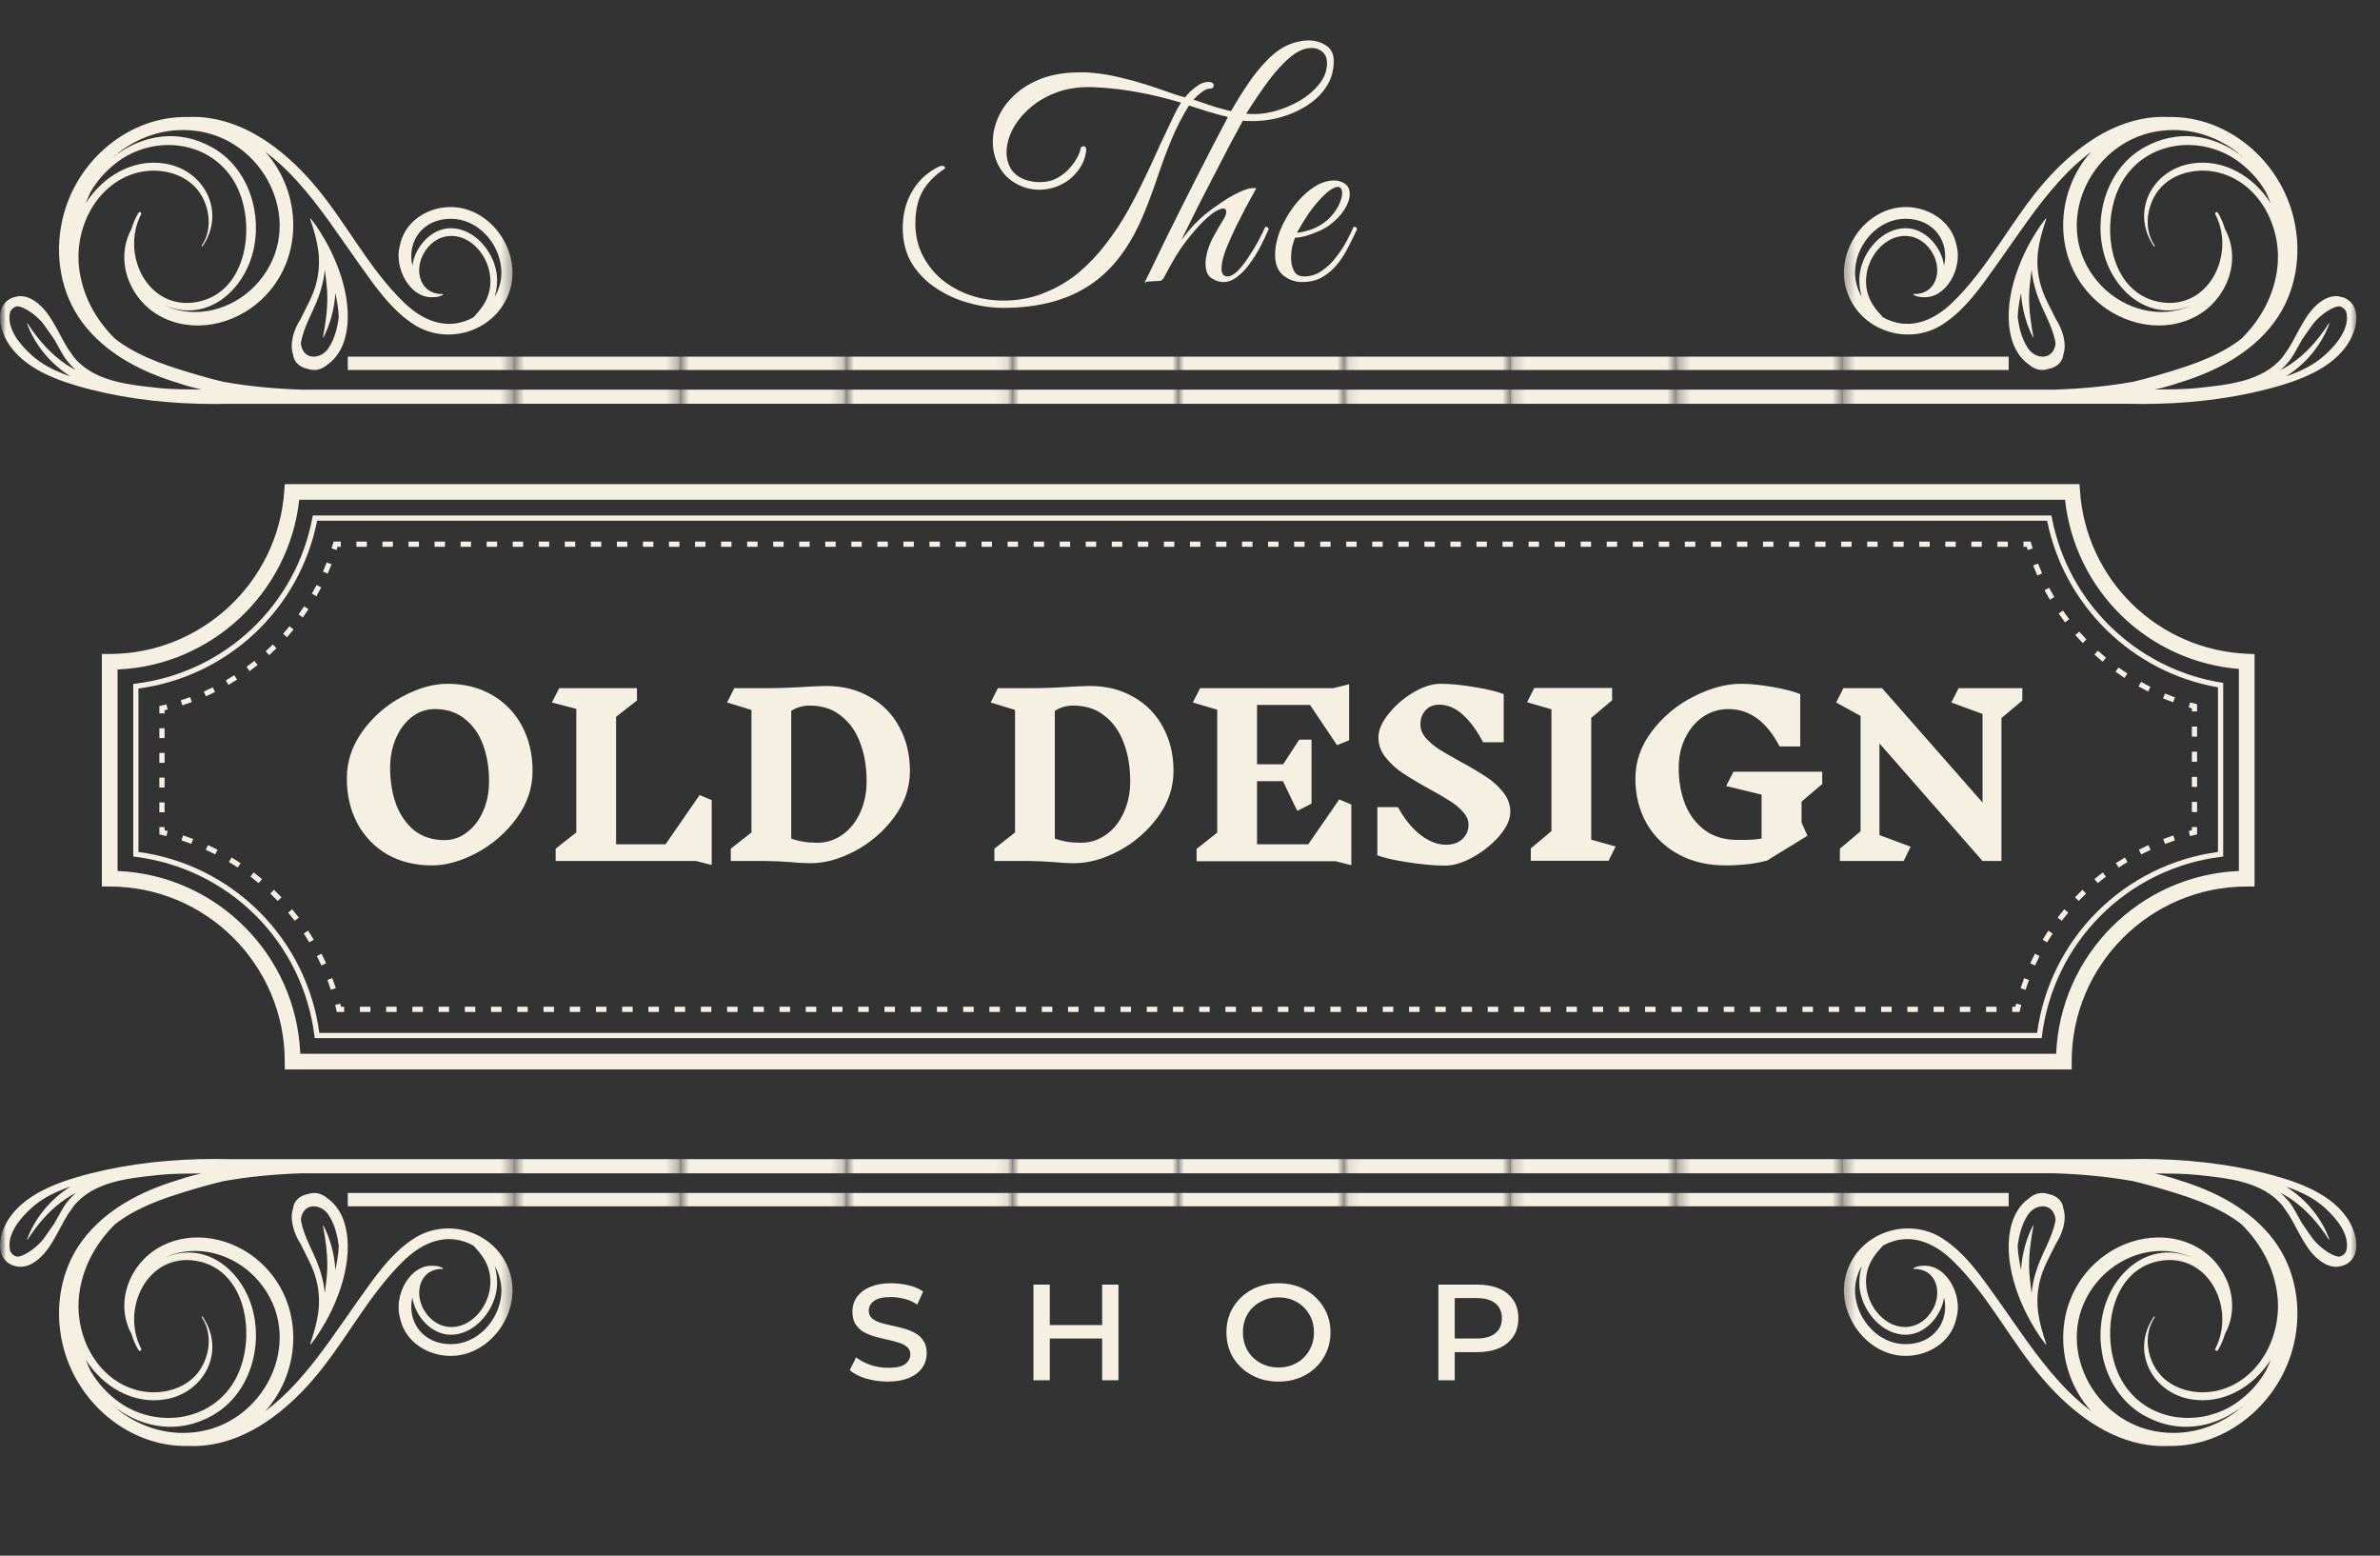 <svg xmlns="http://www.w3.org/2000/svg" width="202" height="132" viewBox="0 0 202 132" fill="none"><rect x="0" y="0" width="202" height="132" fill="#333333" stroke="none"/><mask id="mask0_2_9656" style="mask-type:luminance" maskUnits="userSpaceOnUse" x="0" y="0" width="202" height="132"><path d="M0 0H201.465V131.76H0V0Z" fill="white"></path></mask><g mask="url(#mask0_2_9656)"><mask id="mask1_2_9656" style="mask-type:luminance" maskUnits="userSpaceOnUse" x="0" y="94" width="44" height="64"><path d="M43.615 94.581H0V157.505H43.615V94.581Z" fill="#F6F0E3"></path></mask><g mask="url(#mask1_2_9656)"><path d="M26.338 114.037L26.358 113.992C26.351 113.987 26.345 113.979 26.348 113.969C26.957 112.162 27.331 110.614 26.872 108.696C26.598 107.548 26.011 106.583 25.519 105.557C24.939 104.663 24.559 103.46 24.879 102.522C24.935 101.874 25.487 101.434 26.136 101.313C26.784 101.096 27.36 101.293 27.823 101.705C28.52 102.18 29.008 102.986 29.248 103.806C30.133 106.826 28.707 110.675 26.944 113.288C26.854 113.437 26.754 113.579 26.644 113.714C26.556 113.835 26.467 113.954 26.379 114.069C26.359 114.093 26.327 114.062 26.338 114.037ZM27.624 110.827C27.617 110.823 27.612 110.817 27.606 110.812L27.601 110.891L27.624 110.827ZM27.511 109.243C27.536 109.405 27.556 109.571 27.571 109.739C27.651 108.974 27.779 108.214 27.781 107.437C27.789 106.263 27.625 105.149 27.411 104C27.408 103.979 27.436 103.965 27.447 103.985C28 105.038 28.394 106.414 28.465 107.769C28.605 107.104 28.725 106.412 28.752 105.724C28.63 104.784 28.407 103.867 27.872 103.065C27.269 102.159 25.852 102.003 25.566 103.289C25.551 103.357 25.541 103.426 25.535 103.495C25.688 104.505 26.302 105.739 26.572 106.316C27.008 107.246 27.351 108.222 27.511 109.243Z" fill="#F6F0E3"></path><path d="M38.27 115.049C36.542 115.056 34.758 114.111 34.118 112.407C34.044 112.208 33.985 112.004 33.942 111.796C33.41 109.916 34.796 107.245 36.801 107.404C37.055 107.399 37.321 107.456 37.591 107.598C37.626 107.616 37.611 107.672 37.573 107.671C35.676 107.62 35.123 109.62 35.953 111.098C36.921 112.82 38.859 113.081 40.29 111.778C41.325 110.837 41.85 109.302 41.53 107.916C41.315 106.977 40.78 106.332 40.18 105.688C40.062 105.623 39.942 105.564 39.82 105.509C37.79 104.61 35.854 105.449 34.326 106.913C31.206 109.904 29.271 113.988 26.42 117.229C24.14 119.819 21.145 122.134 17.674 122.612C17.101 122.691 16.522 122.716 15.944 122.688C11.028 122.804 6.443 119.062 5.292 113.962C4.615 110.961 5.146 107.737 6.988 105.261C8.958 102.613 12.014 101.058 15.091 100.13C15.752 99.903 16.427 99.714 17.11 99.565C15.882 99.581 14.648 99.57 13.44 99.7C10.96 99.967 7.979 100.228 6.274 102.311C6.104 102.56 5.93 102.806 5.754 103.052C4.865 104.491 4.216 106.351 2.769 107.188C2.298 107.461 1.772 107.565 1.333 107.432C1.041 107.382 0.771 107.248 0.555 107.046C-0.116 106.435 -0.088 105.437 0.171 104.629C1.041 101.912 4.009 100.628 6.471 99.902C9.757 98.932 13.299 98.454 16.847 98.359V98.356H16.947C17.795 98.336 18.641 98.335 19.484 98.356H43.614V99.554H25.637C23.397 99.629 21.164 99.827 18.954 100.223C18.334 100.37 17.717 100.53 17.102 100.709C14.678 101.416 12.089 102.175 10.017 103.684C10.012 103.687 10.007 103.691 10.002 103.695C9.911 103.761 9.825 103.83 9.738 103.899C8.1 105.53 6.95 107.623 6.703 110.008C6.353 113.394 8.235 117.05 11.623 117.954C13.286 118.398 15.303 118.05 16.541 116.77C17.769 115.5 18.156 113.256 17.121 111.774C17.087 111.727 17.165 111.681 17.198 111.729C19.19 114.643 17.354 118.185 14.025 118.734C11.275 119.188 8.723 117.65 7.275 115.367C7.403 115.698 7.544 116.025 7.698 116.345C8.326 117.413 9.178 118.331 10.195 119.038C13.342 121.201 17.893 120.633 19.903 117.17C21.81 113.883 21.123 107.828 16.746 107C12.586 106.212 10.206 110.998 11.976 114.43C12.053 114.579 11.839 114.703 11.754 114.559C11.497 114.127 11.297 113.665 11.158 113.182C9.715 110.534 10.987 107.246 13.527 105.829C16.325 104.268 19.827 105.022 22.131 107.138C25.863 110.567 25.637 116.292 22.507 119.749C23.476 119.014 24.373 118.189 25.187 117.286C27.18 115.102 28.777 112.609 30.494 110.205C31.816 108.353 33.206 106.316 35.141 105.079C38.041 103.225 42.161 104.529 43.261 107.94C44.323 111.24 41.688 115.034 38.27 115.049ZM6.443 101.221C6.172 101.355 5.909 101.506 5.657 101.672C4.28 102.584 3.237 103.801 2.335 105.187C2.323 105.204 2.292 105.194 2.299 105.172C2.889 103.464 4.28 101.72 5.977 100.692C5.831 100.74 5.683 100.785 5.538 100.836C5.511 100.846 5.485 100.857 5.458 100.866C4.45 101.265 3.523 101.73 2.67 102.499C1.683 103.39 0.502 104.802 0.874 106.177C0.931 106.292 1.013 106.393 1.114 106.472C1.216 106.55 1.333 106.605 1.459 106.632C2.239 106.573 3.331 105.612 3.691 105.123C4.011 104.688 4.313 104.239 4.621 103.795C5.039 103.063 5.376 102.425 5.579 102.152C5.84 101.8 6.131 101.495 6.443 101.221ZM9.898 119.504C9.776 119.416 9.656 119.324 9.538 119.23C9.648 119.328 9.762 119.423 9.875 119.515C9.881 119.509 9.889 119.505 9.898 119.504ZM21.982 108.736C20.188 106.61 17.254 105.577 14.588 106.456C14.383 106.525 14.182 106.607 13.988 106.703C14.113 106.65 14.238 106.599 14.37 106.554C17.672 105.427 20.56 107.899 21.428 111.067C22.347 114.426 21.102 118.372 18.028 120.102C15.198 121.694 12.251 121.181 9.956 119.546C9.993 119.588 10.032 119.626 10.069 119.667C11.999 121.154 14.443 121.911 17.039 121.45C22.727 120.44 25.945 113.432 21.982 108.736ZM41.984 107.423C42.194 108.138 42.248 108.898 42.129 109.563C41.799 111.406 40.192 113.265 38.239 113.254C36.622 113.244 35.217 111.682 35.001 110.076C34.534 112.087 35.834 114.051 38.271 114.054C40.517 114.058 42.369 112.036 42.546 109.81C42.609 108.975 42.413 108.142 41.984 107.423Z" fill="#F6F0E3"></path><path d="M43.615 101.223H29.518V102.355H43.615V101.223Z" fill="#F6F0E3"></path></g><mask id="mask2_2_9656" style="mask-type:luminance" maskUnits="userSpaceOnUse" x="43" y="94" width="15" height="64"><path d="M57.711 94.581H43.615V157.505H57.71L57.711 94.581Z" fill="#F6F0E3"></path></mask><g mask="url(#mask2_2_9656)"><path d="M57.711 101.223H43.615V102.355H57.71L57.711 101.223ZM57.711 98.356H43.615V99.554H57.71L57.711 98.356Z" fill="#F6F0E3"></path></g><mask id="mask3_2_9656" style="mask-type:luminance" maskUnits="userSpaceOnUse" x="57" y="94" width="15" height="64"><path d="M71.808 94.581H57.71V157.505H71.807L71.808 94.581Z" fill="#F6F0E3"></path></mask><g mask="url(#mask3_2_9656)"><path d="M71.808 101.223H57.71V102.355H71.807L71.808 101.223ZM71.808 98.356H57.71V99.554H71.807L71.808 98.356Z" fill="#F6F0E3"></path></g><mask id="mask4_2_9656" style="mask-type:luminance" maskUnits="userSpaceOnUse" x="71" y="94" width="15" height="64"><path d="M85.904 94.581H71.808V157.505H85.904V94.581Z" fill="#F6F0E3"></path></mask><g mask="url(#mask4_2_9656)"><path d="M85.904 101.223H71.808V102.355H85.904V101.223ZM85.904 98.356H71.808V99.554H85.904V98.356Z" fill="#F6F0E3"></path></g><mask id="mask5_2_9656" style="mask-type:luminance" maskUnits="userSpaceOnUse" x="85" y="94" width="15" height="64"><path d="M100 94.581H85.904V157.505H100V94.581Z" fill="#F6F0E3"></path></mask><g mask="url(#mask5_2_9656)"><path d="M100 101.223H85.904V102.355H100V101.223ZM100 98.356H85.904V99.554H100V98.356Z" fill="#F6F0E3"></path></g><mask id="mask6_2_9656" style="mask-type:luminance" maskUnits="userSpaceOnUse" x="100" y="94" width="15" height="64"><path d="M114.096 94.581H100V157.505H114.096V94.581Z" fill="#F6F0E3"></path></mask><g mask="url(#mask6_2_9656)"><path d="M114.096 101.223H100V102.355H114.096V101.223ZM114.096 98.356H100V99.554H114.096V98.356Z" fill="#F6F0E3"></path></g><mask id="mask7_2_9656" style="mask-type:luminance" maskUnits="userSpaceOnUse" x="114" y="94" width="15" height="64"><path d="M128.193 94.581H114.096V157.505H128.193V94.581Z" fill="#F6F0E3"></path></mask><g mask="url(#mask7_2_9656)"><path d="M128.193 101.223H114.096V102.355H128.193V101.223ZM128.193 98.356H114.096V99.554H128.193V98.356Z" fill="#F6F0E3"></path></g><mask id="mask8_2_9656" style="mask-type:luminance" maskUnits="userSpaceOnUse" x="128" y="94" width="15" height="64"><path d="M142.289 94.581H128.192V157.505H142.289V94.581Z" fill="#F6F0E3"></path></mask><g mask="url(#mask8_2_9656)"><path d="M142.289 101.223H128.192V102.355H142.289V101.223ZM142.289 98.356H128.192V99.554H142.289V98.356Z" fill="#F6F0E3"></path></g><mask id="mask9_2_9656" style="mask-type:luminance" maskUnits="userSpaceOnUse" x="142" y="94" width="15" height="64"><path d="M156.386 94.581H142.289V157.505H156.386V94.581Z" fill="#F6F0E3"></path></mask><g mask="url(#mask9_2_9656)"><path d="M156.386 101.223H142.289V102.355H156.386V101.223ZM156.386 98.356H142.289V99.554H156.386V98.356Z" fill="#F6F0E3"></path></g><mask id="mask10_2_9656" style="mask-type:luminance" maskUnits="userSpaceOnUse" x="156" y="94" width="44" height="64"><path d="M200 94.581H156.385V157.505H200V94.581Z" fill="#F6F0E3"></path></mask><g mask="url(#mask10_2_9656)"><path d="M173.621 114.069C173.531 113.952 173.442 113.833 173.356 113.713C173.246 113.579 173.145 113.437 173.056 113.288C171.293 110.675 169.867 106.826 170.752 103.806C170.992 102.986 171.48 102.18 172.177 101.705C172.64 101.292 173.217 101.096 173.864 101.313C174.513 101.434 175.065 101.874 175.121 102.522C175.442 103.46 175.06 104.663 174.481 105.557C173.989 106.583 173.402 107.548 173.128 108.696C172.67 110.613 173.043 112.162 173.652 113.969C173.655 113.979 173.649 113.987 173.642 113.992L173.662 114.037C173.673 114.062 173.641 114.093 173.621 114.069ZM172.399 110.89C172.397 110.864 172.395 110.838 172.394 110.812C172.388 110.816 172.383 110.822 172.376 110.826L172.399 110.89ZM173.428 106.316C173.698 105.739 174.312 104.505 174.465 103.495C174.46 103.426 174.449 103.357 174.434 103.289C174.149 102.003 172.731 102.16 172.127 103.065C171.593 103.867 171.37 104.784 171.248 105.724C171.275 106.412 171.396 107.103 171.534 107.769C171.606 106.414 172 105.037 172.553 103.985C172.564 103.965 172.592 103.978 172.588 103.999C172.375 105.149 172.211 106.263 172.217 107.437C172.221 108.214 172.348 108.974 172.428 109.739C172.444 109.571 172.464 109.405 172.489 109.243C172.649 108.222 172.992 107.246 173.428 106.316Z" fill="#F6F0E3"></path><path d="M156.742 107.939C157.842 104.528 161.962 103.224 164.861 105.078C166.796 106.315 168.186 108.352 169.508 110.204C171.224 112.608 172.822 115.101 174.815 117.285C175.63 118.188 176.527 119.013 177.496 119.748C174.366 116.291 174.14 110.566 177.872 107.136C180.174 105.021 183.678 104.267 186.476 105.828C189.016 107.245 190.288 110.533 188.844 113.181C188.705 113.663 188.505 114.126 188.249 114.558C188.163 114.701 187.95 114.578 188.026 114.429C189.796 110.997 187.416 106.211 183.256 106.998C178.879 107.827 178.193 113.882 180.1 117.169C182.109 120.632 186.66 121.2 189.807 119.037C190.825 118.331 191.677 117.412 192.304 116.344C192.458 116.024 192.599 115.697 192.727 115.366C191.28 117.649 188.726 119.187 185.977 118.733C182.649 118.184 180.812 114.641 182.804 111.728C182.837 111.68 182.916 111.725 182.882 111.773C181.847 113.255 182.233 115.499 183.461 116.769C184.7 118.049 186.717 118.397 188.378 117.953C191.767 117.048 193.65 113.393 193.299 110.007C193.052 107.622 191.902 105.529 190.264 103.898C190.177 103.829 190.092 103.76 190.001 103.693L189.986 103.682C187.914 102.174 185.324 101.414 182.901 100.708C182.287 100.531 181.67 100.369 181.048 100.222C178.838 99.826 176.606 99.628 174.365 99.553H156.386V98.355H180.518C181.363 98.334 182.208 98.334 183.053 98.355H183.155L183.154 98.358C186.702 98.452 190.245 98.931 193.53 99.9C195.992 100.627 198.96 101.911 199.831 104.628C200.089 105.436 200.118 106.433 199.446 107.045C199.23 107.247 198.96 107.382 198.668 107.431C198.23 107.564 197.703 107.46 197.233 107.187C195.786 106.349 195.136 104.49 194.247 103.05C194.071 102.805 193.898 102.559 193.728 102.31C192.022 100.226 189.041 99.966 186.56 99.699C185.354 99.569 184.119 99.58 182.892 99.563C183.569 99.712 184.244 99.9 184.911 100.128C187.987 101.057 191.043 102.611 193.014 105.26C194.855 107.735 195.386 110.96 194.709 113.961C193.558 119.061 188.973 122.803 184.058 122.687C183.48 122.715 182.9 122.69 182.327 122.611C178.856 122.133 175.86 119.818 173.581 117.227C170.73 113.987 168.795 109.903 165.676 106.912C164.147 105.448 162.21 104.609 160.18 105.507C160.058 105.562 159.938 105.622 159.82 105.687C159.221 106.331 158.686 106.975 158.47 107.915C158.151 109.301 158.677 110.835 159.711 111.776C161.142 113.08 163.08 112.819 164.049 111.097C164.88 109.62 164.326 107.619 162.429 107.67C162.391 107.671 162.375 107.615 162.41 107.597C162.653 107.465 162.925 107.398 163.201 107.403C165.205 107.244 166.591 109.915 166.06 111.795C166.016 112.003 165.957 112.207 165.883 112.406C165.243 114.11 163.459 115.055 161.731 115.048C158.312 115.034 155.678 111.24 156.742 107.939ZM194.423 102.151C194.626 102.425 194.963 103.063 195.38 103.795C195.689 104.238 195.991 104.687 196.311 105.122C196.671 105.612 197.762 106.572 198.543 106.632C198.654 106.608 198.76 106.562 198.854 106.497C198.984 106.408 199.068 106.297 199.128 106.176C199.5 104.801 198.319 103.389 197.332 102.499C196.479 101.729 195.552 101.265 194.544 100.866L194.464 100.836C194.318 100.785 194.171 100.739 194.025 100.691C195.722 101.719 197.112 103.463 197.703 105.172C197.71 105.193 197.679 105.204 197.667 105.186C196.766 103.8 195.722 102.584 194.345 101.671C194.092 101.505 193.83 101.355 193.559 101.221C193.87 101.495 194.161 101.8 194.423 102.151ZM190.126 119.515C190.24 119.422 190.352 119.328 190.463 119.23C190.345 119.324 190.225 119.416 190.103 119.504C190.112 119.505 190.12 119.509 190.126 119.515ZM182.961 121.45C185.558 121.911 188.003 121.154 189.931 119.667C189.969 119.626 190.008 119.588 190.044 119.546C187.749 121.181 184.801 121.693 181.973 120.102C178.899 118.371 177.654 114.426 178.573 111.067C179.44 107.898 182.329 105.427 185.631 106.554C185.762 106.599 185.888 106.649 186.012 106.703C185.818 106.608 185.618 106.525 185.413 106.455C182.747 105.577 179.814 106.61 178.02 108.736C174.057 113.432 177.274 120.44 182.961 121.45ZM157.455 109.81C157.632 112.036 159.484 114.057 161.729 114.054C164.168 114.051 165.468 112.087 165 110.076C164.784 111.682 163.38 113.244 161.762 113.254C159.809 113.265 158.203 111.406 157.872 109.563C157.753 108.898 157.806 108.138 158.016 107.423C157.588 108.142 157.392 108.976 157.455 109.81Z" fill="#F6F0E3"></path><path d="M170.482 101.223H156.385V102.355H170.482V101.223Z" fill="#F6F0E3"></path></g><mask id="mask11_2_9656" style="mask-type:luminance" maskUnits="userSpaceOnUse" x="156" y="-25" width="44" height="64"><path d="M200 -24.888H156.385V38.036H200V-24.888Z" fill="#F6F0E3"></path></mask><g mask="url(#mask11_2_9656)"><path d="M173.662 18.58L173.642 18.625C173.649 18.631 173.655 18.638 173.652 18.648C173.043 20.455 172.669 22.004 173.128 23.921C173.402 25.07 173.989 26.034 174.481 27.061C175.06 27.954 175.442 29.157 175.121 30.096C175.065 30.744 174.512 31.183 173.864 31.304C173.216 31.522 172.639 31.324 172.177 30.912C171.48 30.438 170.992 29.632 170.752 28.811C169.867 25.791 171.293 21.941 173.056 19.33C173.145 19.18 173.246 19.039 173.355 18.903C173.444 18.782 173.532 18.663 173.621 18.548C173.641 18.524 173.673 18.555 173.662 18.58ZM172.376 21.79L172.394 21.805L172.398 21.726C172.391 21.747 172.384 21.769 172.376 21.79ZM172.489 23.374C172.464 23.21 172.444 23.044 172.428 22.879C172.348 23.643 172.221 24.403 172.217 25.18C172.211 26.354 172.375 27.468 172.588 28.618C172.592 28.638 172.564 28.653 172.553 28.632C172 27.58 171.606 26.204 171.534 24.848C171.396 25.514 171.275 26.205 171.248 26.893C171.37 27.833 171.593 28.75 172.127 29.553C172.731 30.458 174.149 30.614 174.434 29.328C174.45 29.259 174.459 29.19 174.465 29.123C174.312 28.112 173.698 26.878 173.428 26.301C172.991 25.371 172.649 24.395 172.489 23.374Z" fill="#F6F0E3"></path><path d="M161.73 17.568C163.458 17.561 165.242 18.506 165.882 20.21C165.957 20.409 166.015 20.614 166.058 20.82C166.59 22.701 165.204 25.372 163.199 25.213C162.923 25.218 162.651 25.151 162.408 25.019C162.374 25.001 162.39 24.945 162.427 24.946C164.324 24.996 164.878 22.996 164.048 21.519C163.079 19.797 161.141 19.536 159.71 20.839C158.676 21.781 158.15 23.315 158.469 24.701C158.685 25.641 159.22 26.285 159.819 26.929C159.937 26.993 160.056 27.054 160.179 27.109C162.209 28.007 164.146 27.169 165.674 25.704C168.794 22.714 170.729 18.629 173.58 15.388C175.859 12.798 178.855 10.483 182.326 10.005C182.899 9.926 183.479 9.901 184.057 9.929C188.972 9.813 193.557 13.556 194.708 18.655C195.385 21.656 194.854 24.881 193.013 27.355C191.042 30.005 187.986 31.559 184.909 32.488C184.243 32.716 183.567 32.905 182.891 33.053C184.118 33.036 185.352 33.047 186.559 32.917C189.039 32.65 192.021 32.39 193.727 30.306C193.897 30.057 194.07 29.811 194.246 29.566C195.135 28.126 195.784 26.266 197.231 25.429C197.702 25.156 198.229 25.052 198.667 25.185C198.939 25.228 199.207 25.355 199.445 25.571C200.116 26.182 200.088 27.18 199.829 27.988C198.959 30.706 195.991 31.989 193.529 32.715C190.244 33.685 186.701 34.163 183.153 34.258L183.154 34.261H183.052C182.207 34.282 181.362 34.282 180.517 34.261H156.385V33.062H174.364C176.604 32.987 178.837 32.789 181.047 32.393C181.669 32.246 182.286 32.084 182.9 31.907C185.323 31.201 187.912 30.441 189.984 28.933C189.99 28.93 189.995 28.925 190 28.921C190.09 28.855 190.176 28.786 190.263 28.717C191.901 27.087 193.051 24.993 193.298 22.608C193.648 19.222 191.766 15.567 188.377 14.662C186.715 14.218 184.699 14.566 183.46 15.846C182.232 17.116 181.845 19.36 182.881 20.842C182.914 20.89 182.836 20.935 182.803 20.887C180.811 17.973 182.648 14.431 185.976 13.882C188.725 13.429 191.278 14.966 192.726 17.249C192.598 16.918 192.457 16.591 192.303 16.271C191.676 15.203 190.824 14.284 189.806 13.578C186.659 11.416 182.108 11.984 180.099 15.447C178.191 18.733 178.878 24.789 183.255 25.617C187.415 26.404 189.795 21.619 188.025 18.187C187.949 18.037 188.162 17.914 188.247 18.057C188.509 18.497 188.706 18.961 188.843 19.435C190.286 22.083 189.014 25.37 186.474 26.788C183.676 28.348 180.173 27.595 177.871 25.479C174.138 22.049 174.365 16.325 177.494 12.867C176.525 13.603 175.628 14.428 174.813 15.331C172.821 17.514 171.223 20.008 169.507 22.411C168.185 24.263 166.795 26.301 164.86 27.537C161.961 29.392 157.841 28.087 156.741 24.677C155.678 21.377 158.312 17.583 161.73 17.568ZM193.558 31.396C193.825 31.262 194.088 31.116 194.345 30.946C195.721 30.033 196.765 28.816 197.667 27.43C197.678 27.413 197.709 27.423 197.702 27.445C197.111 29.154 195.721 30.898 194.024 31.925C194.171 31.878 194.318 31.832 194.463 31.781L194.544 31.751C195.551 31.352 196.478 30.887 197.331 30.118C198.318 29.228 199.499 27.815 199.128 26.44C199.072 26.324 198.99 26.223 198.889 26.144C198.787 26.065 198.668 26.01 198.542 25.985C197.761 26.045 196.67 27.005 196.31 27.495C195.99 27.929 195.688 28.378 195.379 28.822C194.963 29.554 194.626 30.192 194.422 30.465C194.168 30.805 193.878 31.118 193.558 31.396ZM190.103 13.112C190.225 13.2 190.345 13.292 190.463 13.386C190.353 13.289 190.24 13.194 190.126 13.101C190.12 13.107 190.112 13.111 190.103 13.112ZM178.019 23.88C179.814 26.006 182.747 27.039 185.413 26.16C185.618 26.091 185.818 26.009 186.012 25.913C185.889 25.966 185.762 26.017 185.631 26.062C182.328 27.189 179.44 24.718 178.573 21.549C177.654 18.189 178.899 14.245 181.973 12.514C184.801 10.923 187.749 11.434 190.044 13.07C190.008 13.029 189.969 12.99 189.931 12.95C188.003 11.462 185.557 10.705 182.961 11.166C177.274 12.176 174.057 19.184 178.019 23.88ZM158.017 25.194C157.806 24.478 157.753 23.718 157.872 23.054C158.203 21.21 159.809 19.351 161.762 19.362C163.38 19.372 164.785 20.934 165.001 22.54C165.468 20.53 164.168 18.565 161.73 18.562C159.484 18.558 157.632 20.58 157.456 22.806C157.392 23.641 157.588 24.475 158.017 25.194Z" fill="#F6F0E3"></path><path d="M170.482 30.262H156.385V31.394H170.482V30.262Z" fill="#F6F0E3"></path></g><mask id="mask12_2_9656" style="mask-type:luminance" maskUnits="userSpaceOnUse" x="142" y="-25" width="15" height="64"><path d="M156.386 -24.888H142.289V38.036H156.386V-24.888Z" fill="#F6F0E3"></path></mask><g mask="url(#mask12_2_9656)"><path d="M156.386 30.262H142.289V31.394H156.386V30.262ZM156.386 33.062H142.289V34.261H156.386V33.062Z" fill="#F6F0E3"></path></g><mask id="mask13_2_9656" style="mask-type:luminance" maskUnits="userSpaceOnUse" x="128" y="-25" width="15" height="64"><path d="M142.289 -24.888H128.192V38.036H142.289V-24.888Z" fill="#F6F0E3"></path></mask><g mask="url(#mask13_2_9656)"><path d="M142.289 30.262H128.192V31.394H142.289V30.262ZM142.289 33.062H128.192V34.261H142.289V33.062Z" fill="#F6F0E3"></path></g><mask id="mask14_2_9656" style="mask-type:luminance" maskUnits="userSpaceOnUse" x="114" y="-25" width="15" height="64"><path d="M128.193 -24.888H114.096V38.036H128.193V-24.888Z" fill="#F6F0E3"></path></mask><g mask="url(#mask14_2_9656)"><path d="M128.193 30.262H114.096V31.394H128.193V30.262ZM128.193 33.062H114.096V34.261H128.193V33.062Z" fill="#F6F0E3"></path></g><mask id="mask15_2_9656" style="mask-type:luminance" maskUnits="userSpaceOnUse" x="100" y="-25" width="15" height="64"><path d="M114.096 -24.888H100V38.036H114.096V-24.888Z" fill="#F6F0E3"></path></mask><g mask="url(#mask15_2_9656)"><path d="M114.096 30.262H100V31.394H114.096V30.262ZM114.096 33.062H100V34.261H114.096V33.062Z" fill="#F6F0E3"></path></g><mask id="mask16_2_9656" style="mask-type:luminance" maskUnits="userSpaceOnUse" x="85" y="-25" width="15" height="64"><path d="M100 -24.888H85.904V38.036H100V-24.888Z" fill="#F6F0E3"></path></mask><g mask="url(#mask16_2_9656)"><path d="M100 30.262H85.904V31.394H100V30.262ZM100 33.062H85.904V34.261H100V33.062Z" fill="#F6F0E3"></path></g><mask id="mask17_2_9656" style="mask-type:luminance" maskUnits="userSpaceOnUse" x="71" y="-25" width="15" height="64"><path d="M85.904 -24.888H71.808V38.036H85.904V-24.888Z" fill="#F6F0E3"></path></mask><g mask="url(#mask17_2_9656)"><path d="M85.904 30.262H71.808V31.394H85.904V30.262ZM85.904 33.062H71.808V34.261H85.904V33.062Z" fill="#F6F0E3"></path></g><mask id="mask18_2_9656" style="mask-type:luminance" maskUnits="userSpaceOnUse" x="57" y="-25" width="15" height="64"><path d="M71.808 -24.888H57.71V38.036H71.807L71.808 -24.888Z" fill="#F6F0E3"></path></mask><g mask="url(#mask18_2_9656)"><path d="M71.808 30.262H57.71V31.394H71.807L71.808 30.262ZM71.808 33.062H57.71V34.261H71.807L71.808 33.062Z" fill="#F6F0E3"></path></g><mask id="mask19_2_9656" style="mask-type:luminance" maskUnits="userSpaceOnUse" x="43" y="-25" width="15" height="64"><path d="M57.711 -24.888H43.615V38.036H57.71L57.711 -24.888Z" fill="#F6F0E3"></path></mask><g mask="url(#mask19_2_9656)"><path d="M57.711 30.262H43.615V31.394H57.71L57.711 30.262ZM57.711 33.062H43.615V34.261H57.71L57.711 33.062Z" fill="#F6F0E3"></path></g><mask id="mask20_2_9656" style="mask-type:luminance" maskUnits="userSpaceOnUse" x="0" y="-25" width="44" height="64"><path d="M43.615 -24.888H0V38.036H43.615V-24.888Z" fill="#F6F0E3"></path></mask><g mask="url(#mask20_2_9656)"><path d="M26.378 18.548C26.468 18.663 26.556 18.782 26.644 18.904C26.754 19.039 26.854 19.181 26.944 19.33C28.707 21.942 30.133 25.791 29.248 28.811C29.008 29.631 28.518 30.438 27.822 30.911C27.36 31.325 26.782 31.521 26.135 31.305C25.487 31.184 24.935 30.744 24.878 30.095C24.558 29.157 24.938 27.955 25.518 27.061C26.01 26.035 26.598 25.07 26.872 23.921C27.33 22.004 26.956 20.456 26.348 18.648C26.344 18.638 26.351 18.631 26.358 18.625L26.338 18.58C26.327 18.555 26.358 18.524 26.378 18.548ZM27.601 21.727L27.606 21.805C27.612 21.8 27.616 21.795 27.624 21.791L27.601 21.727ZM26.571 26.301C26.301 26.878 25.688 28.112 25.535 29.123C25.541 29.19 25.55 29.259 25.565 29.328C25.851 30.614 27.269 30.458 27.872 29.552C28.407 28.75 28.63 27.832 28.752 26.892C28.725 26.205 28.604 25.512 28.465 24.848C28.394 26.204 28 27.58 27.447 28.632C27.437 28.652 27.407 28.639 27.412 28.618C27.625 27.468 27.789 26.354 27.782 25.18C27.779 24.403 27.652 23.643 27.572 22.879C27.556 23.044 27.535 23.209 27.51 23.374C27.35 24.394 27.008 25.371 26.572 26.301H26.571Z" fill="#F6F0E3"></path><path d="M43.258 24.679C42.158 28.089 38.038 29.393 35.138 27.539C33.204 26.302 31.814 24.265 30.491 22.413C28.775 20.009 27.177 17.516 25.185 15.333C24.371 14.43 23.474 13.604 22.505 12.869C25.634 16.327 25.86 22.051 22.128 25.481C19.826 27.596 16.322 28.351 13.524 26.789C10.984 25.372 9.712 22.084 11.156 19.436C11.293 18.963 11.49 18.5 11.751 18.059C11.837 17.916 12.051 18.039 11.974 18.188C10.204 21.621 12.584 26.406 16.744 25.618C21.121 24.79 21.807 18.735 19.9 15.448C17.89 11.985 13.34 11.418 10.193 13.58C9.175 14.286 8.323 15.205 7.695 16.273C7.541 16.593 7.401 16.92 7.273 17.251C8.72 14.968 11.273 13.431 14.023 13.884C17.351 14.433 19.188 17.975 17.195 20.889C17.163 20.937 17.085 20.891 17.118 20.844C18.153 19.362 17.767 17.117 16.538 15.848C15.3 14.568 13.283 14.22 11.621 14.664C8.233 15.569 6.351 19.224 6.701 22.61C6.948 24.995 8.098 27.088 9.736 28.719C9.823 28.788 9.908 28.857 9.999 28.923L10.014 28.934C12.086 30.443 14.676 31.203 17.099 31.909C17.712 32.086 18.33 32.248 18.951 32.395C21.162 32.791 23.394 32.989 25.634 33.064H43.614V34.262H19.482C18.639 34.283 17.793 34.282 16.947 34.262H16.845V34.259C13.298 34.164 9.755 33.686 6.47 32.716C4.008 31.99 1.04 30.706 0.17 27.989C-0.09 27.181 -0.118 26.184 0.554 25.572C0.791 25.356 1.06 25.229 1.332 25.186C1.77 25.053 2.296 25.156 2.767 25.43C4.214 26.268 4.864 28.127 5.753 29.566C5.928 29.812 6.102 30.058 6.273 30.306C7.978 32.39 10.959 32.651 13.44 32.918C14.646 33.048 15.88 33.037 17.108 33.053C16.425 32.903 15.751 32.715 15.089 32.488C12.013 31.56 8.956 30.005 6.986 27.357C5.145 24.881 4.614 21.657 5.291 18.656C6.441 13.556 11.027 9.814 15.942 9.93C16.52 9.902 17.099 9.927 17.672 10.006C21.144 10.484 24.14 12.799 26.419 15.389C29.27 18.629 31.205 22.714 34.324 25.705C35.853 27.169 37.79 28.008 39.82 27.109C39.943 27.055 40.062 26.994 40.18 26.929C40.779 26.286 41.313 25.641 41.53 24.702C41.849 23.316 41.323 21.782 40.29 20.84C38.858 19.537 36.92 19.798 35.951 21.52C35.121 22.997 35.674 24.998 37.571 24.947C37.609 24.946 37.624 25.002 37.591 25.02C37.321 25.162 37.054 25.22 36.799 25.214C34.795 25.374 33.409 22.702 33.94 20.822C33.983 20.614 34.042 20.41 34.117 20.211C34.757 18.507 36.541 17.561 38.269 17.569C41.687 17.583 44.322 21.377 43.258 24.679ZM5.578 30.466C5.373 30.193 5.036 29.554 4.62 28.823C4.311 28.379 4.009 27.93 3.689 27.495C3.329 27.005 2.239 26.045 1.457 25.985C1.332 26.012 1.214 26.068 1.113 26.147C1.011 26.226 0.929 26.326 0.872 26.441C0.5 27.816 1.681 29.228 2.668 30.119C3.521 30.888 4.448 31.352 5.456 31.751L5.536 31.781C5.681 31.832 5.829 31.878 5.975 31.926C4.279 30.898 2.888 29.154 2.297 27.446C2.29 27.424 2.321 27.413 2.333 27.431C3.234 28.817 4.278 30.033 5.654 30.946C5.911 31.116 6.174 31.262 6.441 31.396C6.122 31.117 5.832 30.805 5.578 30.466ZM9.873 13.102C9.759 13.195 9.647 13.29 9.536 13.387C9.654 13.293 9.774 13.201 9.896 13.113C9.887 13.112 9.879 13.108 9.873 13.102ZM17.038 11.168C14.441 10.706 11.996 11.463 10.068 12.951C10.03 12.991 9.991 13.03 9.955 13.071C12.25 11.436 15.198 10.924 18.026 12.516C21.101 14.246 22.346 18.191 21.426 21.55C20.56 24.72 17.671 27.19 14.368 26.064C14.239 26.019 14.113 25.969 13.988 25.914C14.18 26.007 14.378 26.094 14.587 26.162C17.252 27.04 20.187 26.008 21.98 23.882C25.942 19.185 22.725 12.177 17.038 11.168ZM42.544 22.808C42.367 20.581 40.515 18.56 38.27 18.563C35.831 18.566 34.531 20.53 34.999 22.541C35.214 20.935 36.619 19.373 38.237 19.363C40.19 19.352 41.797 21.211 42.127 23.054C42.246 23.719 42.193 24.479 41.982 25.194C42.395 24.49 42.612 23.675 42.544 22.808Z" fill="#F6F0E3"></path><path d="M43.614 30.262H29.518V31.394H43.614V30.262Z" fill="#F6F0E3"></path></g><path d="M169.871 60.93V73.056H168.266L159.517 63.076V70.855L162.166 71.844L161.569 73.056H156.159V72.012L157.912 70.538V60.744L155.842 59.606L156.457 58.393H159.741L168.266 68.093V60.576L165.617 59.606L166.233 58.393H171.643V59.438L169.871 60.93ZM152.905 69.792L153.409 70.911L149.976 73.019C149.367 73.181 148.782 73.286 148.223 73.336C147.622 73.4 147.018 73.431 146.413 73.429C144.921 73.429 143.596 73.112 142.439 72.478C141.283 71.844 140.387 70.973 139.753 69.866C139.119 68.746 138.802 67.478 138.802 66.06C138.802 64.605 139.274 63.262 140.219 62.03C141.154 60.796 142.36 59.794 143.745 59.102C145.163 58.381 146.506 58.02 147.775 58.02C148.546 58.02 149.454 58.113 150.499 58.3C151.543 58.486 152.308 58.685 152.793 58.897V63.337H151.04C149.945 61.223 148.496 60.165 146.693 60.165C145.909 60.165 145.194 60.383 144.547 60.818C143.913 61.254 143.409 61.851 143.036 62.609C142.663 63.368 142.477 64.219 142.477 65.165C142.477 66.272 142.657 67.292 143.018 68.225C143.391 69.145 143.95 69.885 144.697 70.445C145.443 70.992 146.363 71.265 147.458 71.265H148.148C148.558 71.265 149.012 71.228 149.51 71.153V67.423L146.506 66.695L147.122 65.482H154.659V66.527L152.905 68.019V69.792ZM136.528 73.038H129.924V71.992L131.678 70.518V60.184L129.607 59.587L130.223 58.375H136.827V59.419L135.055 60.912V71.247L137.125 71.825L136.528 73.038ZM124.641 69.978C124.641 69.605 124.492 69.251 124.193 68.915C123.875 68.551 123.504 68.237 123.093 67.982C122.507 67.615 121.91 67.267 121.302 66.937C120.533 66.518 119.78 66.07 119.045 65.594C118.492 65.226 118 64.773 117.589 64.251C117.191 63.741 116.992 63.181 116.992 62.571C116.992 61.951 117.278 61.285 117.851 60.576C118.429 59.849 119.138 59.235 119.94 58.766C120.773 58.269 121.538 58.02 122.235 58.02C123.068 58.02 124.044 58.113 125.164 58.3C126.283 58.486 127.104 58.685 127.626 58.897V62.982H125.872C125.35 61.975 124.772 61.192 124.138 60.632C123.516 60.072 122.857 59.792 122.16 59.792C121.663 59.792 121.271 59.954 120.985 60.277C120.699 60.588 120.556 60.987 120.556 61.471C120.556 61.869 120.705 62.249 121.003 62.609C121.314 62.958 121.694 63.281 122.141 63.579C122.602 63.865 123.217 64.219 123.988 64.643C124.74 65.047 125.475 65.483 126.19 65.949C126.73 66.304 127.209 66.745 127.607 67.254C127.982 67.719 128.186 68.299 128.186 68.896C128.186 69.518 127.881 70.19 127.272 70.911C126.637 71.64 125.879 72.253 125.033 72.721C124.162 73.206 123.366 73.448 122.645 73.448C121.774 73.448 120.73 73.355 119.511 73.168C118.305 72.982 117.434 72.783 116.899 72.571V68.486H118.653C119.2 69.493 119.834 70.276 120.556 70.836C121.277 71.396 122.005 71.676 122.738 71.676C123.31 71.676 123.771 71.514 124.119 71.191C124.467 70.855 124.641 70.451 124.641 69.978ZM113.349 73.075H101.559V72.03L103.312 70.65V60.221L101.241 59.606L101.857 58.393H113.162L114.506 58.057V62.815L113.479 63.225L111.185 59.811H106.689V64.848H108.909L110.271 62.758H111.315V68.188L110.103 68.803L108.89 66.284H106.689V71.639H111.036L113.666 67.833L114.692 68.262V73.411L113.349 73.075ZM92.512 58.206C93.905 58.206 95.136 58.517 96.206 59.139C97.27 59.73 98.139 60.618 98.706 61.695C99.303 62.789 99.601 64.027 99.601 65.408C99.601 66.825 99.153 68.138 98.258 69.344C97.384 70.53 96.256 71.505 94.956 72.198C93.638 72.895 92.381 73.243 91.188 73.243C90.615 73.243 90.05 73.212 89.49 73.15C88.776 73.097 88.061 73.065 87.345 73.056H84.397V72.012L86.151 70.632V60.239L84.08 59.605L84.695 58.392H87.325C88.47 58.392 89.589 58.355 90.684 58.28C91.293 58.24 91.902 58.215 92.512 58.206ZM91.729 71.508C92.512 71.508 93.221 71.284 93.855 70.836C94.502 70.388 95.005 69.766 95.366 68.971C95.74 68.175 95.926 67.279 95.926 66.284C95.926 65.09 95.746 64.014 95.386 63.057C95.036 62.087 94.496 61.316 93.762 60.744C93.041 60.159 92.145 59.867 91.076 59.867C90.516 59.867 90 60.017 89.527 60.315V71.152C90.162 71.389 90.889 71.507 91.71 71.507L91.729 71.508ZM70.14 58.206C71.533 58.206 72.764 58.517 73.834 59.139C74.898 59.73 75.767 60.618 76.334 61.695C76.931 62.789 77.229 64.027 77.229 65.408C77.229 66.825 76.781 68.138 75.886 69.344C75.012 70.53 73.884 71.505 72.584 72.198C71.266 72.895 70.009 73.243 68.815 73.243C68.248 73.243 67.682 73.213 67.118 73.15C66.404 73.097 65.689 73.065 64.973 73.056H62.025V72.012L63.779 70.632V60.239L61.708 59.605L62.323 58.392H64.953C66.073 58.392 67.193 58.355 68.312 58.28C69.158 58.23 69.767 58.206 70.14 58.206ZM69.356 71.508C70.118 71.515 70.863 71.28 71.483 70.836C72.13 70.388 72.633 69.766 72.994 68.971C73.368 68.175 73.554 67.279 73.554 66.284C73.554 65.09 73.374 64.014 73.013 63.057C72.665 62.087 72.123 61.316 71.39 60.744C70.669 60.159 69.773 59.867 68.704 59.867C68.144 59.867 67.628 60.017 67.155 60.315V71.152C67.79 71.389 68.517 71.507 69.338 71.507H69.357L69.356 71.508ZM59.06 73.056H47.16V72.012L48.913 70.631V60.147L46.843 59.606L47.458 58.393H54.062V59.438L52.29 60.818V71.638H56.487L59.379 67.46L60.405 67.889V73.392L59.062 73.056H59.06ZM37.981 58.02C39.411 58.02 40.674 58.337 41.768 58.971C42.846 59.589 43.727 60.501 44.305 61.601C44.902 62.721 45.201 63.99 45.201 65.407C45.201 66.863 44.747 68.206 43.839 69.437C42.947 70.655 41.793 71.656 40.462 72.367C39.132 73.075 37.862 73.429 36.656 73.429C35.226 73.429 33.964 73.119 32.869 72.497C31.796 71.872 30.918 70.962 30.332 69.867C29.735 68.747 29.437 67.478 29.437 66.061C29.437 64.605 29.884 63.262 30.78 62.031C31.665 60.807 32.821 59.805 34.157 59.102C35.5 58.381 36.775 58.02 37.981 58.02ZM36.899 60.165C36.204 60.165 35.528 60.394 34.977 60.818C34.405 61.254 33.951 61.851 33.616 62.609C33.28 63.368 33.112 64.219 33.112 65.165C33.112 66.285 33.28 67.31 33.616 68.243C33.964 69.163 34.48 69.903 35.164 70.463C35.861 71.01 36.719 71.284 37.739 71.284C38.423 71.284 39.051 71.066 39.623 70.631C40.207 70.196 40.667 69.599 41.003 68.841C41.339 68.081 41.507 67.23 41.507 66.284C41.507 65.153 41.339 64.127 41.003 63.206C40.667 62.286 40.151 61.552 39.455 61.005C38.771 60.445 37.919 60.165 36.899 60.165Z" fill="#F6F0E3"></path><path d="M175.832 90.743H24.168V90.078C24.168 81.886 17.503 75.222 9.311 75.222H8.646V55.488H9.311C17.071 55.488 23.579 49.428 24.126 41.694L24.169 41.076H176.496L176.539 41.694C176.795 45.332 178.383 48.747 180.998 51.289C183.613 53.83 187.073 55.319 190.716 55.472L191.353 55.499V75.222H190.688C182.497 75.222 175.832 81.887 175.832 90.078V90.743ZM25.485 89.413H174.515C174.856 81.015 181.625 74.246 190.023 73.905V56.761C186.278 56.458 182.756 54.858 180.062 52.238C177.369 49.618 175.674 46.14 175.268 42.405H25.398C24.532 50.315 17.93 56.477 9.978 56.805V73.905C18.375 74.246 25.144 81.015 25.485 89.413Z" fill="#F6F0E3"></path><path d="M173.288 88.082H26.711L26.687 87.888C26.208 84.028 24.454 80.438 21.703 77.687C18.953 74.936 15.363 73.182 11.502 72.703L11.308 72.678V58.032L11.502 58.008C15.177 57.557 18.612 55.949 21.312 53.416C24.011 50.882 25.834 47.556 26.517 43.917L26.551 43.737H174.114L174.149 43.917C175.513 51.109 181.283 56.734 188.507 57.915L188.692 57.945V72.678L188.498 72.703C184.638 73.183 181.048 74.937 178.297 77.687C175.546 80.438 173.792 84.028 173.312 87.888L173.288 88.082ZM27.102 87.639H172.898C173.423 83.752 175.209 80.146 177.983 77.373C180.756 74.599 184.363 72.813 188.249 72.288V58.321C180.99 57.056 175.197 51.406 173.748 44.18H26.918C26.192 47.84 24.34 51.181 21.62 53.735C18.9 56.289 15.448 57.928 11.75 58.422V72.288C15.637 72.813 19.244 74.599 22.017 77.372C24.791 80.145 26.577 83.752 27.102 87.639Z" fill="#F6F0E3"></path><path d="M172.1 46.666C172.072 46.576 172.044 46.486 172.018 46.396H171.74V45.953H172.351L172.397 46.113C172.438 46.254 172.48 46.394 172.524 46.533L172.1 46.666ZM170.414 46.397H169.529V45.954H170.414V46.397ZM168.203 46.397H167.318V45.954H168.203V46.397ZM165.992 46.397H165.108V45.954H165.992V46.397ZM163.781 46.397H162.897V45.954H163.781V46.397ZM161.571 46.397H160.686V45.954H161.571V46.397ZM159.36 46.397H158.476V45.954H159.36V46.397ZM157.149 46.397H156.265V45.954H157.149V46.397ZM154.938 46.397H154.054V45.954H154.938V46.397ZM152.727 46.397H151.843V45.954H152.727V46.397ZM150.517 46.397H149.632V45.954H150.517V46.397ZM148.306 46.397H147.422V45.954H148.306V46.397ZM146.095 46.397H145.211V45.954H146.095V46.397ZM143.885 46.397H143V45.954H143.885V46.397ZM141.674 46.397H140.789V45.954H141.674V46.397ZM139.463 46.397H138.579V45.954H139.463V46.397ZM137.252 46.397H136.368V45.954H137.252V46.397ZM135.041 46.397H134.157V45.954H135.041V46.397ZM132.831 46.397H131.946V45.954H132.831V46.397ZM130.62 46.397H129.735V45.954H130.62V46.397ZM128.409 46.397H127.525V45.954H128.409V46.397ZM126.198 46.397H125.314V45.954H126.198V46.397ZM123.988 46.397H123.104V45.954H123.988V46.397ZM121.777 46.397H120.893V45.954H121.777V46.397ZM119.566 46.397H118.682V45.954H119.566V46.397ZM117.355 46.397H116.471V45.954H117.355V46.397ZM115.144 46.397H114.26V45.954H115.144V46.397ZM112.933 46.397H112.049V45.954H112.933V46.397ZM110.723 46.397H109.839V45.954H110.723V46.397ZM108.513 46.397H107.628V45.954H108.513V46.397ZM106.302 46.397H105.417V45.954H106.302V46.397ZM104.091 46.397H103.206V45.954H104.091V46.397ZM101.88 46.397H100.996V45.954H101.88V46.397ZM99.669 46.397H98.785V45.954H99.669V46.397ZM97.459 46.397H96.575V45.954H97.458L97.459 46.397ZM95.248 46.397H94.363V45.954H95.248V46.397ZM93.037 46.397H92.152V45.954H93.037V46.397ZM90.827 46.397H89.942V45.954H90.826V46.397H90.827ZM88.615 46.397H87.732V45.954H88.615V46.397ZM86.405 46.397H85.52V45.954H86.405V46.397ZM84.194 46.397H83.309V45.954H84.194V46.397ZM81.984 46.397H81.099V45.954H81.983L81.984 46.397ZM79.772 46.397H78.888V45.954H79.772V46.397ZM77.562 46.397H76.677V45.954H77.562V46.397ZM75.351 46.397H74.467V45.954H75.351V46.397ZM73.14 46.397H72.256V45.954H73.14V46.397ZM70.93 46.397H70.045V45.954H70.929L70.93 46.397ZM68.719 46.397H67.834V45.954H68.719V46.397ZM66.508 46.397H65.624V45.954H66.508V46.397ZM64.297 46.397H63.413V45.954H64.297V46.397ZM62.086 46.397H61.202V45.954H62.086V46.397ZM59.876 46.397H58.991V45.954H59.876V46.397ZM57.665 46.397H56.78V45.954H57.665V46.397ZM55.454 46.397H54.569V45.954H55.454V46.397ZM53.243 46.397H52.359V45.954H53.243V46.397ZM51.033 46.397H50.148V45.954H51.032L51.033 46.397ZM48.822 46.397H47.937V45.954H48.822V46.397ZM46.611 46.397H45.726V45.954H46.611V46.397ZM44.4 46.397H43.516V45.954H44.4V46.397ZM42.19 46.397H41.305V45.954H42.189L42.19 46.397ZM39.978 46.397H39.094V45.954H39.978V46.397ZM37.768 46.397H36.883V45.954H37.768V46.397ZM35.558 46.397H34.673V45.954H35.557L35.558 46.397ZM33.346 46.397H32.462V45.954H33.346V46.397ZM31.136 46.397H30.251V45.954H31.135L31.136 46.397ZM28.565 46.666L28.142 46.533C28.186 46.394 28.228 46.254 28.268 46.113L28.314 45.953H28.924V46.397H28.647C28.621 46.487 28.593 46.576 28.565 46.666ZM15.475 59.845L15.34 59.422C15.606 59.337 15.87 59.246 16.132 59.149L16.285 59.565C16.017 59.664 15.747 59.757 15.475 59.845ZM17.477 59.082L17.297 58.677C17.553 58.563 17.807 58.444 18.057 58.321L18.253 58.718C17.997 58.845 17.738 58.967 17.477 59.082ZM19.387 58.112L19.166 57.727C19.408 57.587 19.646 57.442 19.883 57.292L20.121 57.667C19.88 57.82 19.635 57.967 19.388 58.111L19.387 58.112ZM21.184 56.942L20.923 56.583C21.149 56.419 21.371 56.249 21.59 56.075L21.866 56.422C21.642 56.6 21.415 56.774 21.184 56.942ZM22.846 55.59L22.549 55.261C22.756 55.073 22.959 54.881 23.159 54.685L23.469 55.001C23.266 55.201 23.059 55.398 22.846 55.59ZM24.356 54.07L24.026 53.774C24.212 53.565 24.394 53.353 24.572 53.136L24.915 53.418C24.733 53.639 24.546 53.857 24.356 54.07ZM25.699 52.398L25.339 52.139C25.502 51.912 25.659 51.682 25.814 51.447L26.184 51.691C26.028 51.931 25.866 52.166 25.699 52.398ZM26.856 50.593L26.471 50.373C26.609 50.131 26.741 49.885 26.871 49.636L27.265 49.838C27.134 50.093 26.998 50.345 26.855 50.593H26.856ZM27.816 48.675L27.41 48.499C27.52 48.243 27.627 47.984 27.728 47.722L28.142 47.882C28.039 48.149 27.93 48.412 27.816 48.675ZM13.968 60.53H13.525V59.91L13.697 59.87C13.84 59.838 13.982 59.804 14.124 59.769L14.232 60.199L13.968 60.263V60.53ZM13.968 68.921H13.525V68.081H13.968V68.921ZM13.968 66.823H13.525V65.984H13.968V66.823ZM13.968 64.726H13.525V63.886H13.968V64.726ZM13.968 62.628H13.525V61.789H13.968V62.628ZM14.124 70.941C13.982 70.905 13.84 70.871 13.697 70.839L13.525 70.799V70.179H13.968V70.446C14.056 70.467 14.145 70.488 14.232 70.511L14.124 70.941ZM28.08 83.983C27.989 83.701 27.892 83.423 27.788 83.147L28.203 82.991C28.309 83.273 28.409 83.558 28.502 83.846L28.08 83.983ZM27.28 81.92C27.158 81.651 27.03 81.386 26.895 81.123L27.29 80.921C27.427 81.189 27.558 81.462 27.683 81.737L27.28 81.92ZM26.252 79.96C26.1 79.706 25.943 79.456 25.78 79.21L26.15 78.966C26.316 79.217 26.477 79.473 26.632 79.732L26.252 79.96ZM25.01 78.127C24.83 77.892 24.646 77.662 24.457 77.435L24.797 77.151C24.991 77.382 25.18 77.618 25.363 77.858L25.01 78.127ZM23.57 76.444C23.366 76.23 23.158 76.021 22.945 75.817L23.251 75.497C23.469 75.705 23.683 75.919 23.891 76.138L23.57 76.444ZM21.954 74.932C21.727 74.743 21.496 74.558 21.261 74.379L21.531 74.026C21.771 74.209 22.007 74.398 22.238 74.591L21.954 74.932ZM20.178 73.609C19.932 73.446 19.682 73.289 19.428 73.137L19.655 72.757C19.915 72.912 20.171 73.073 20.422 73.239L20.178 73.609ZM18.265 72.493C18.001 72.359 17.734 72.231 17.465 72.109L17.65 71.705C17.926 71.83 18.198 71.962 18.467 72.098L18.265 72.493ZM16.239 71.6C15.962 71.497 15.683 71.4 15.402 71.307L15.539 70.885C15.827 70.979 16.112 71.079 16.394 71.185L16.239 71.6ZM29.209 85.865H28.589L28.549 85.693C28.517 85.55 28.484 85.408 28.449 85.266L28.879 85.158L28.943 85.422H29.21L29.209 85.865ZM169.454 85.865H168.564V85.422H169.454V85.865ZM167.228 85.865H166.338V85.422H167.228V85.865ZM165.002 85.865H164.112V85.422H165.002V85.865ZM162.776 85.865H161.885V85.422H162.776V85.865ZM160.55 85.865H159.659V85.422H160.55V85.865ZM158.324 85.865H157.433V85.422H158.324V85.865ZM156.098 85.865H155.207V85.422H156.098V85.865ZM153.871 85.865H152.981V85.422H153.871V85.865ZM151.645 85.865H150.755V85.422H151.645V85.865ZM149.419 85.865H148.529V85.422H149.419V85.865ZM147.193 85.865H146.303V85.422H147.193V85.865ZM144.967 85.865H144.077V85.422H144.967V85.865ZM142.741 85.865H141.851V85.422H142.741V85.865ZM140.515 85.865H139.625V85.422H140.515V85.865ZM138.289 85.865H137.399V85.422H138.289V85.865ZM136.062 85.865H135.172V85.422H136.062V85.865ZM133.837 85.865H132.946V85.422H133.837V85.865ZM131.611 85.865H130.72V85.422H131.611V85.865ZM129.385 85.865H128.494V85.422H129.385V85.865ZM127.158 85.865H126.268V85.422H127.158V85.865ZM124.932 85.865H124.042V85.422H124.932V85.865ZM122.706 85.865H121.816V85.422H122.706V85.865ZM120.48 85.865H119.59V85.422H120.48V85.865ZM118.254 85.865H117.364V85.422H118.254V85.865ZM116.028 85.865H115.138V85.422H116.028V85.865ZM113.802 85.865H112.912V85.422H113.802V85.865ZM111.576 85.865H110.685V85.422H111.576V85.865ZM109.35 85.865H108.459V85.422H109.35V85.865ZM107.124 85.865H106.233V85.422H107.124V85.865ZM104.898 85.865H104.007V85.422H104.898V85.865ZM102.671 85.865H101.781V85.422H102.671V85.865ZM100.445 85.865H99.555V85.422H100.445V85.865ZM98.219 85.865H97.329V85.422H98.219V85.865ZM95.993 85.865H95.103V85.422H95.993V85.865ZM93.767 85.865H92.877V85.422H93.767V85.865ZM91.541 85.865H90.651V85.422H91.541V85.865ZM89.315 85.865H88.425V85.422H89.315V85.865ZM87.089 85.865H86.199V85.422H87.089V85.865ZM84.863 85.865H83.973V85.422H84.863V85.865ZM82.637 85.865H81.747V85.422H82.637V85.865ZM80.41 85.865H79.52V85.422H80.41V85.865ZM78.184 85.865H77.294V85.422H78.184V85.865ZM75.958 85.865H75.068V85.422H75.958V85.865ZM73.732 85.865H72.842V85.422H73.732V85.865ZM71.506 85.865H70.616V85.422H71.506V85.865ZM69.28 85.865H68.39V85.422H69.28V85.865ZM67.054 85.865H66.164V85.422H67.054V85.865ZM64.828 85.865H63.938V85.422H64.828V85.865ZM62.602 85.865H61.712V85.422H62.602V85.865ZM60.376 85.865H59.486V85.422H60.376V85.865ZM58.149 85.865H57.259V85.422H58.149V85.865ZM55.924 85.865H55.034V85.422H55.924V85.865ZM53.697 85.865H52.807V85.422H53.697V85.865ZM51.471 85.865H50.581V85.422H51.471V85.865ZM49.245 85.865H48.355V85.422H49.245V85.865ZM47.019 85.865H46.129V85.422H47.019V85.865ZM44.793 85.865H43.903V85.422H44.793V85.865ZM42.567 85.865H41.677V85.422H42.567V85.865ZM40.341 85.865H39.451V85.422H40.341V85.865ZM38.115 85.865H37.225V85.422H38.115V85.865ZM35.889 85.865H34.999V85.422H35.889V85.865ZM33.663 85.865H32.773V85.422H33.663V85.865ZM31.437 85.865H30.547V85.422H31.437V85.865ZM171.41 85.865H170.79V85.422H171.057L171.121 85.158L171.551 85.266C171.515 85.408 171.481 85.55 171.449 85.693L171.41 85.865ZM171.918 83.988L171.496 83.852C171.59 83.564 171.69 83.278 171.796 82.996L172.21 83.152C172.107 83.428 172.01 83.707 171.918 83.988ZM172.719 81.924L172.316 81.74C172.441 81.464 172.572 81.192 172.709 80.923L173.104 81.125C172.971 81.388 172.842 81.654 172.719 81.924ZM173.747 79.962L173.367 79.734C173.523 79.475 173.684 79.219 173.85 78.967L174.22 79.212C174.057 79.458 173.899 79.708 173.747 79.962ZM174.989 78.128L174.636 77.86C174.819 77.619 175.008 77.383 175.202 77.152L175.542 77.436C175.352 77.662 175.168 77.893 174.989 78.128ZM176.428 76.445L176.108 76.138C176.317 75.92 176.531 75.707 176.748 75.498L177.055 75.818C176.841 76.022 176.632 76.231 176.428 76.445ZM178.045 74.932L177.761 74.592C177.993 74.399 178.229 74.21 178.469 74.027L178.738 74.38C178.502 74.559 178.271 74.743 178.045 74.932ZM179.82 73.61L179.576 73.24C179.828 73.074 180.084 72.913 180.343 72.758L180.57 73.138C180.316 73.29 180.067 73.448 179.82 73.61ZM181.733 72.495L181.531 72.1C181.8 71.963 182.072 71.832 182.348 71.707L182.531 72.11C182.261 72.233 181.995 72.36 181.733 72.495ZM183.758 71.602L183.602 71.187C183.884 71.081 184.169 70.981 184.457 70.888L184.594 71.31C184.313 71.401 184.034 71.498 183.758 71.602ZM185.876 70.942L185.768 70.512C185.856 70.489 185.944 70.468 186.031 70.447V70.18H186.475V70.8L186.302 70.84C186.16 70.872 186.018 70.907 185.876 70.942ZM186.475 68.9H186.032V68.047H186.475V68.9ZM186.475 66.768H186.032V65.915H186.475V66.768ZM186.475 64.635H186.032V63.783H186.475V64.635ZM186.475 62.503H186.032V61.65H186.475V62.503ZM186.475 60.371H186.032V60.098L185.765 60.023L185.887 59.596C186.027 59.637 186.168 59.676 186.31 59.713L186.476 59.756L186.475 60.371ZM184.444 59.592C184.154 59.487 183.866 59.374 183.581 59.256L183.753 58.846C184.03 58.963 184.312 59.073 184.596 59.176L184.444 59.592ZM182.32 58.676C182.044 58.538 181.771 58.394 181.502 58.243L181.72 57.856C181.982 58.003 182.249 58.145 182.519 58.28L182.32 58.676ZM180.316 57.522C180.058 57.353 179.803 57.178 179.553 56.997L179.813 56.637C180.058 56.814 180.306 56.985 180.559 57.151L180.316 57.522ZM178.457 56.146C178.219 55.949 177.987 55.746 177.759 55.538L178.058 55.211C178.281 55.414 178.509 55.612 178.741 55.806L178.457 56.146ZM176.767 54.568C176.553 54.345 176.346 54.118 176.143 53.885L176.477 53.593C176.676 53.821 176.879 54.043 177.087 54.262L176.767 54.568ZM175.268 52.808C175.082 52.562 174.901 52.312 174.726 52.058L175.092 51.806C175.263 52.055 175.439 52.299 175.621 52.539L175.268 52.808ZM173.979 50.888C173.822 50.623 173.671 50.354 173.527 50.081L173.918 49.873C174.06 50.14 174.208 50.403 174.361 50.662L173.979 50.888ZM172.919 48.833C172.794 48.551 172.675 48.267 172.562 47.98L172.975 47.818C173.085 48.099 173.202 48.378 173.324 48.653L172.919 48.833ZM122.083 117.115V108.999H125.398C126.112 108.999 126.727 109.113 127.241 109.342C127.729 109.539 128.147 109.877 128.442 110.313C128.727 110.732 128.87 111.247 128.87 111.857C128.87 112.457 128.727 112.971 128.442 113.4C128.145 113.838 127.728 114.18 127.241 114.386C126.727 114.614 126.112 114.729 125.398 114.729H122.854L123.469 114.071V117.115H122.083ZM123.469 114.229L122.94 113.571H125.312C126.017 113.571 126.551 113.424 126.913 113.128C127.284 112.833 127.47 112.409 127.47 111.857C127.47 111.304 127.284 110.88 126.913 110.585C126.551 110.29 126.017 110.142 125.312 110.142H122.94L123.469 109.485V114.229ZM108.507 117.229C107.669 117.229 106.916 117.048 106.249 116.686C105.599 116.339 105.052 115.826 104.663 115.2C104.282 114.562 104.092 113.843 104.092 113.043C104.092 112.252 104.282 111.542 104.663 110.914C105.051 110.287 105.598 109.774 106.249 109.427C106.916 109.065 107.669 108.884 108.507 108.884C109.355 108.884 110.108 109.065 110.765 109.427C111.413 109.772 111.956 110.286 112.337 110.914C112.727 111.542 112.923 112.252 112.923 113.043C112.923 113.843 112.727 114.562 112.337 115.2C111.957 115.828 111.413 116.342 110.765 116.686C110.108 117.048 109.355 117.229 108.507 117.229ZM108.507 116.029C109.088 116.029 109.603 115.901 110.05 115.643C110.498 115.396 110.869 115.03 111.122 114.586C111.389 114.129 111.522 113.619 111.522 113.057C111.522 112.476 111.389 111.966 111.122 111.528C110.869 111.084 110.498 110.718 110.05 110.471C109.603 110.213 109.088 110.085 108.507 110.085C107.936 110.085 107.421 110.213 106.964 110.471C106.513 110.712 106.137 111.073 105.878 111.514C105.621 111.961 105.492 112.476 105.492 113.057C105.492 113.619 105.621 114.129 105.878 114.586C106.145 115.034 106.507 115.386 106.964 115.643C107.421 115.901 107.936 116.029 108.507 116.029ZM87.713 117.115V108.999H89.1V112.428H93.544V108.999H94.93V117.115H93.544V113.571H89.1V117.115H87.713ZM78.65 114.8C78.65 115.296 78.517 115.724 78.25 116.086C77.993 116.448 77.617 116.729 77.12 116.929C76.635 117.129 76.045 117.229 75.349 117.229C74.726 117.23 74.105 117.143 73.506 116.972C72.916 116.791 72.453 116.553 72.12 116.258L72.663 115.172C72.987 115.429 73.392 115.643 73.878 115.815C74.363 115.977 74.873 116.058 75.406 116.058C76.092 116.058 76.573 115.948 76.85 115.729C77.126 115.5 77.264 115.234 77.264 114.929C77.264 114.662 77.174 114.453 76.993 114.3C76.821 114.138 76.588 114.014 76.293 113.929C75.997 113.833 75.673 113.748 75.321 113.671C74.971 113.593 74.624 113.508 74.278 113.414C73.945 113.323 73.623 113.193 73.32 113.028C73.037 112.869 72.797 112.643 72.62 112.371C72.439 112.085 72.348 111.728 72.348 111.299C72.348 110.814 72.482 110.39 72.748 110.028C73.015 109.666 73.392 109.385 73.878 109.185C74.363 108.984 74.944 108.884 75.621 108.884C76.116 108.884 76.607 108.942 77.093 109.056C77.543 109.146 77.971 109.326 78.35 109.585L77.85 110.699C77.513 110.464 77.135 110.294 76.735 110.199C76.356 110.105 75.968 110.057 75.578 110.056C74.93 110.056 74.458 110.171 74.163 110.399C73.878 110.618 73.735 110.89 73.735 111.214C73.735 111.48 73.825 111.695 74.005 111.857C74.187 112.009 74.421 112.133 74.705 112.228C75.002 112.314 75.325 112.395 75.678 112.471C76.03 112.547 76.378 112.633 76.721 112.728C77.064 112.824 77.383 112.952 77.678 113.114C77.974 113.276 78.208 113.495 78.378 113.771C78.56 114.038 78.65 114.381 78.65 114.8ZM110.508 23.932C109.921 23.932 109.389 23.742 108.912 23.362C108.452 22.98 108.222 22.401 108.222 21.622C108.222 20.972 108.365 20.281 108.65 19.551C108.951 18.822 109.343 18.134 109.817 17.503C110.31 16.852 110.849 16.328 111.437 15.931C112.04 15.518 112.643 15.311 113.247 15.311C113.548 15.311 113.842 15.399 114.128 15.573C114.414 15.748 114.557 16.05 114.557 16.478C114.557 16.875 114.406 17.312 114.104 17.788C113.802 18.265 113.374 18.709 112.818 19.122C112.58 19.297 112.278 19.463 111.913 19.622C111.556 19.778 111.19 19.913 110.818 20.027C110.452 20.122 110.151 20.17 109.913 20.17C109.833 20.36 109.754 20.614 109.674 20.932C109.61 21.253 109.578 21.58 109.579 21.908C109.579 22.305 109.659 22.663 109.817 22.98C109.976 23.298 110.27 23.456 110.699 23.456C111.218 23.458 111.725 23.3 112.151 23.004C112.619 22.696 113.03 22.309 113.366 21.861C113.731 21.401 114.041 20.931 114.295 20.456C114.549 19.979 114.747 19.574 114.89 19.241C115.081 19.241 115.176 19.313 115.176 19.455C114.969 19.9 114.731 20.385 114.461 20.908C114.207 21.433 113.895 21.928 113.533 22.385C113.177 22.835 112.741 23.214 112.247 23.504C111.754 23.79 111.175 23.932 110.508 23.932ZM110.079 19.742C110.302 19.742 110.675 19.662 111.199 19.503C111.723 19.328 112.208 19.053 112.628 18.693C113.016 18.358 113.339 17.955 113.58 17.503C113.802 17.058 113.914 16.685 113.914 16.383C113.914 16.033 113.787 15.859 113.533 15.859C113.342 15.859 113.08 15.986 112.747 16.24C112.413 16.494 112 16.923 111.508 17.526C111.197 17.921 110.911 18.335 110.651 18.765C110.381 19.209 110.19 19.536 110.079 19.742ZM97.196 17.86C96.036 20.781 94.481 22.885 92.528 24.17C90.591 25.473 88.13 26.124 85.145 26.124C84.177 26.124 83.192 25.981 82.192 25.695C81.207 25.432 80.273 25.006 79.429 24.433C78.602 23.892 77.903 23.177 77.381 22.337C76.873 21.48 76.619 20.479 76.619 19.337C76.619 18.241 76.857 17.257 77.334 16.383C77.806 15.498 78.526 14.769 79.406 14.287C79.644 14.145 79.818 14.073 79.929 14.073C80.056 14.073 80.136 14.097 80.168 14.145C80.198 14.187 80.214 14.236 80.215 14.287C79.325 14.875 78.683 15.534 78.285 16.264C77.889 16.994 77.691 17.9 77.691 18.979C77.691 19.948 77.889 20.829 78.286 21.623C78.682 22.415 79.233 23.12 79.906 23.695C80.617 24.273 81.422 24.724 82.286 25.028C83.206 25.348 84.172 25.509 85.145 25.505C86.399 25.505 87.551 25.29 88.598 24.862C89.65 24.456 90.631 23.885 91.504 23.171C92.381 22.437 93.172 21.606 93.862 20.694C94.57 19.783 95.206 18.82 95.767 17.812C96.28 16.882 96.764 15.937 97.22 14.978C97.68 14.01 98.1 13.097 98.482 12.239C98.879 11.382 99.228 10.644 99.53 10.024C99.83 9.389 100.07 8.953 100.244 8.714C99.056 8.349 97.847 8.056 96.624 7.834C95.413 7.603 94.188 7.46 92.957 7.404C91.766 7.341 90.702 7.476 89.765 7.81C88.845 8.143 88.059 8.595 87.408 9.167C86.772 9.723 86.28 10.334 85.931 11.001C85.598 11.668 85.431 12.311 85.431 12.93C85.431 13.47 85.566 13.954 85.836 14.383C86.122 14.796 86.55 15.097 87.122 15.288C87.502 15.398 87.876 15.454 88.242 15.454C88.812 15.454 89.312 15.335 89.742 15.097C90.147 14.877 90.51 14.587 90.812 14.24C91.115 13.89 91.337 13.565 91.48 13.263C91.639 12.946 91.718 12.716 91.718 12.573V12.549C91.798 12.454 91.877 12.406 91.956 12.406C92.116 12.406 92.195 12.517 92.195 12.739C92.127 13.394 91.87 14.015 91.455 14.526C91.07 15.024 90.573 15.424 90.003 15.693C89.437 15.961 88.819 16.099 88.193 16.097C87.749 16.097 87.32 16.026 86.908 15.883C86.034 15.566 85.375 15.058 84.931 14.359C84.493 13.668 84.262 12.867 84.264 12.049C84.264 11.35 84.414 10.659 84.716 9.977C85.018 9.278 85.479 8.643 86.098 8.072C86.717 7.484 87.487 7.016 88.408 6.667C89.328 6.317 90.408 6.143 91.647 6.143H92.147C92.274 6.143 92.487 6.158 92.79 6.19C93.536 6.254 94.29 6.38 95.052 6.571C95.79 6.739 96.522 6.938 97.242 7.167C97.942 7.389 98.577 7.603 99.149 7.81C99.618 7.984 100.094 8.135 100.578 8.262C100.726 8.078 100.885 7.903 101.054 7.738C101.276 7.532 101.514 7.349 101.768 7.19C102.038 7.032 102.292 6.952 102.53 6.952C102.848 6.952 103.007 7.048 103.007 7.238C103.007 7.428 102.896 7.524 102.673 7.524C102.451 7.524 102.197 7.643 101.911 7.881C101.691 8.057 101.484 8.248 101.292 8.453C101.673 8.58 102.141 8.738 102.697 8.929C103.253 9.119 103.848 9.286 104.483 9.429C104.928 8.651 105.412 7.873 105.936 7.095C106.432 6.352 106.998 5.658 107.627 5.023C108.23 4.42 108.857 3.991 109.508 3.737C109.747 3.642 109.993 3.57 110.247 3.523C110.504 3.461 110.768 3.429 111.033 3.428C111.604 3.428 112.104 3.57 112.533 3.856C112.978 4.126 113.2 4.571 113.2 5.19C113.2 6.031 112.97 6.786 112.509 7.452C112.065 8.103 111.461 8.652 110.699 9.096C109.953 9.54 109.119 9.866 108.199 10.072C107.294 10.262 106.389 10.318 105.484 10.239C104.864 11.366 104.237 12.549 103.602 13.787C102.988 14.969 102.377 16.152 101.768 17.336C101.265 18.343 100.765 19.351 100.268 20.36C100.665 19.837 101.022 19.408 101.34 19.074C101.673 18.725 101.967 18.447 102.221 18.241C102.602 17.923 103.054 17.59 103.578 17.241C104.102 16.875 104.618 16.574 105.126 16.336C105.634 16.082 106.055 15.955 106.389 15.955C106.469 15.951 106.549 15.959 106.627 15.978L106.365 16.455L105.698 17.669C105.444 18.161 105.174 18.693 104.888 19.265C104.618 19.837 104.372 20.385 104.15 20.908C103.944 21.416 103.809 21.837 103.745 22.17C103.702 22.366 103.678 22.566 103.674 22.766C103.674 23.194 103.824 23.425 104.126 23.456C104.396 23.472 104.69 23.329 105.007 23.028C105.356 22.672 105.667 22.281 105.936 21.861C106.254 21.401 106.539 20.932 106.793 20.456C107.048 19.979 107.246 19.574 107.389 19.241C107.579 19.241 107.675 19.313 107.675 19.455C107.468 19.932 107.23 20.432 106.96 20.955C106.69 21.464 106.373 21.964 106.008 22.456C105.72 22.854 105.375 23.207 104.983 23.504C104.618 23.79 104.229 23.933 103.817 23.933C103.499 23.933 103.166 23.822 102.816 23.599C102.483 23.377 102.316 22.964 102.316 22.361C102.316 22.027 102.388 21.623 102.53 21.146C102.653 20.766 102.813 20.4 103.007 20.051C103.229 19.638 103.507 19.161 103.84 18.621C103.951 18.447 104.015 18.312 104.031 18.217C104.059 18.141 104.075 18.06 104.078 17.979C104.078 17.789 103.991 17.693 103.817 17.693C103.674 17.693 103.459 17.773 103.174 17.931C102.904 18.09 102.562 18.368 102.149 18.765C101.753 19.145 101.26 19.709 100.673 20.455C100.101 21.186 99.483 22.202 98.815 23.505C98.705 23.711 98.577 23.822 98.435 23.837C98.307 23.837 98.132 23.845 97.91 23.861C97.76 23.877 97.609 23.884 97.458 23.885C97.333 23.893 97.215 23.943 97.124 24.028C97.8 22.639 98.475 21.25 99.149 19.86C99.911 18.32 100.721 16.709 101.578 15.026C102.44 13.317 103.321 11.618 104.221 9.929C103.637 9.787 103.058 9.628 102.483 9.453C101.961 9.279 101.437 9.112 100.911 8.953C100.333 9.888 99.831 10.868 99.411 11.883C98.998 12.883 98.625 13.883 98.291 14.883C97.958 15.883 97.593 16.875 97.196 17.86ZM105.769 9.643C106.484 9.723 107.238 9.667 108.032 9.477C108.815 9.275 109.568 8.971 110.271 8.572C110.969 8.159 111.533 7.682 111.961 7.142C112.406 6.587 112.628 5.992 112.628 5.357C112.628 4.944 112.501 4.627 112.247 4.404C111.99 4.181 111.658 4.062 111.318 4.071C110.747 4.071 110.159 4.317 109.556 4.809C108.953 5.301 108.334 5.968 107.698 6.809C107.023 7.732 106.38 8.677 105.769 9.643Z" fill="#F6F0E3"></path></g></svg>